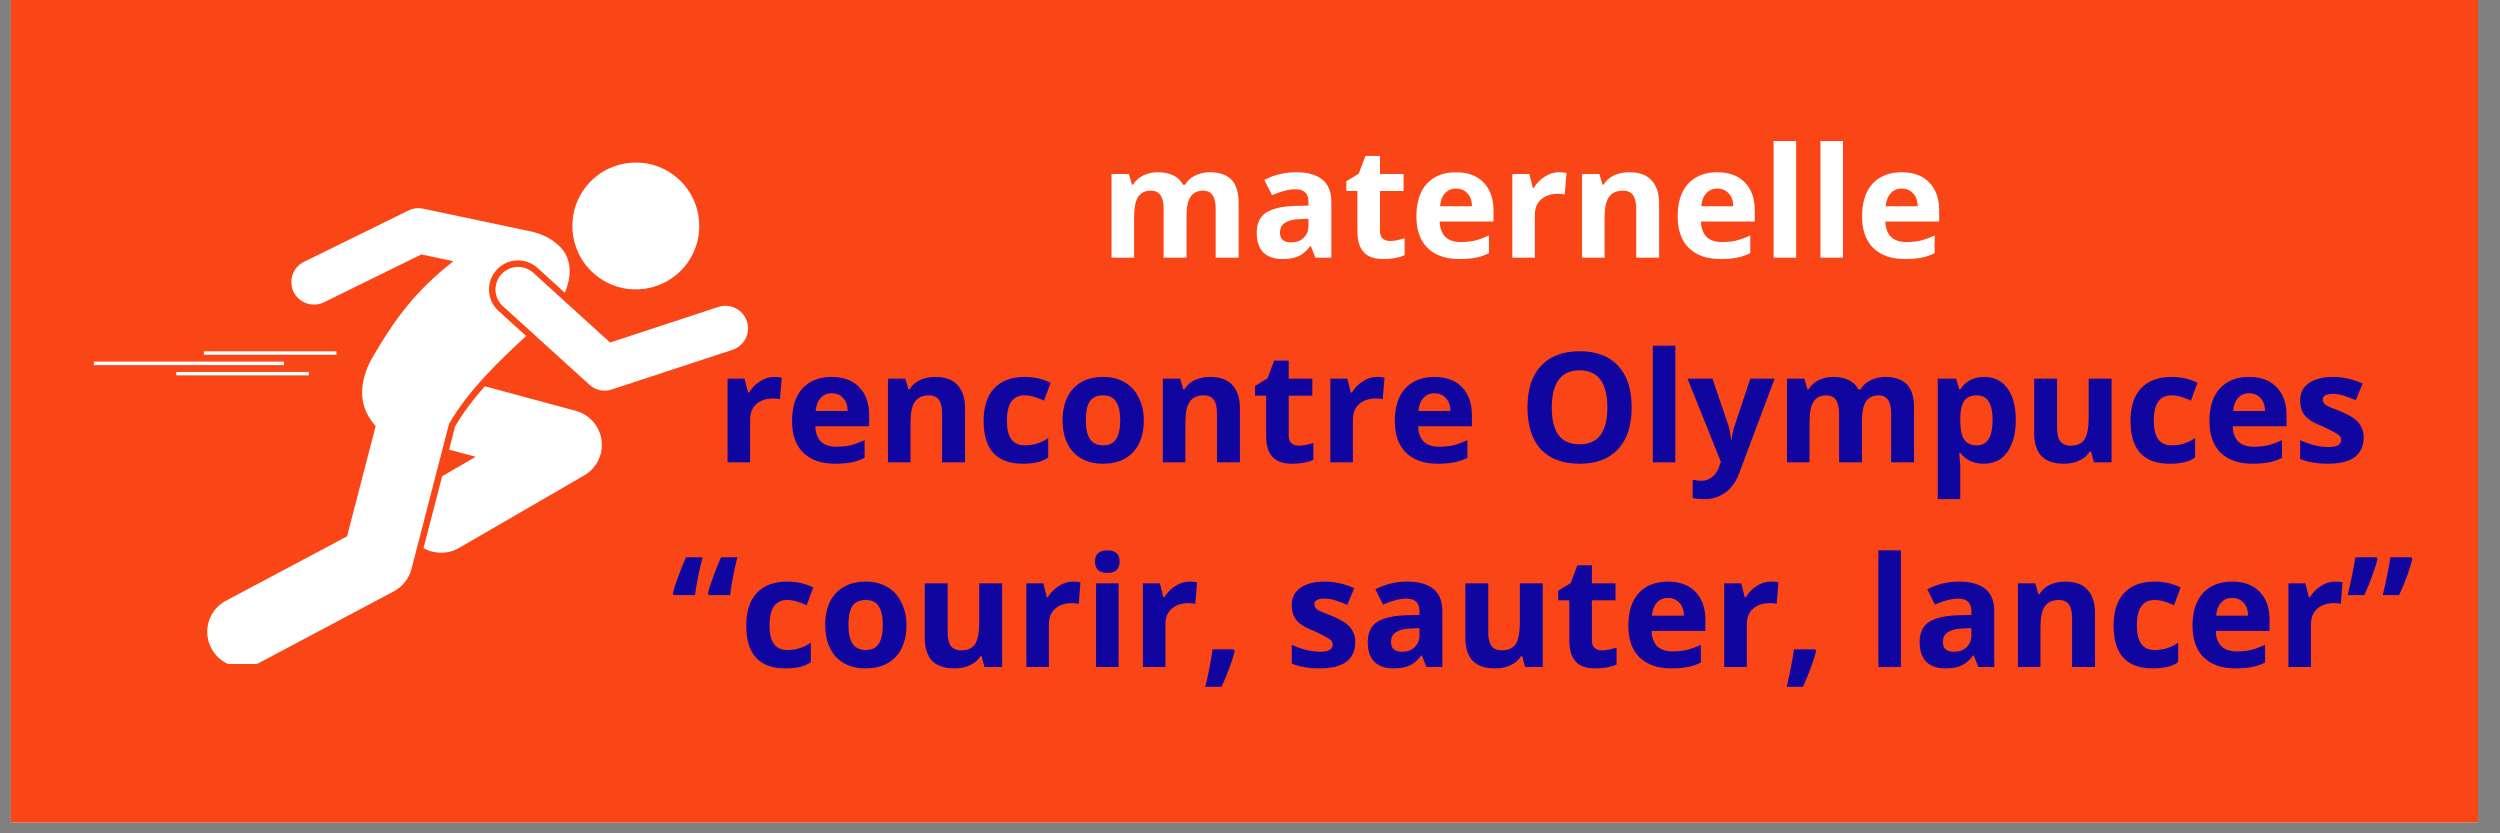 <?xml version="1.0" encoding="UTF-8"?>
<svg xmlns="http://www.w3.org/2000/svg" xmlns:xlink="http://www.w3.org/1999/xlink" width="150" zoomAndPan="magnify" viewBox="0 0 112.5 37.5" height="50" preserveAspectRatio="xMidYMid meet" version="1.0">
  <rect x="0" y="0" width="112.5" height="37.5" fill="#808080" stroke="none"/>
  <defs>
    <g></g>
    <clipPath id="5ac7ab73f8">
      <path d="M 0.492 0 L 111.512 0 L 111.512 37.008 L 0.492 37.008 Z M 0.492 0 " clip-rule="nonzero"></path>
    </clipPath>
    <clipPath id="8970a7d4d1">
      <path d="M 4.195 16 L 13 16 L 13 17 L 4.195 17 Z M 4.195 16 " clip-rule="nonzero"></path>
    </clipPath>
    <clipPath id="8bd8941665">
      <path d="M 9 9 L 26 9 L 26 29.879 L 9 29.879 Z M 9 9 " clip-rule="nonzero"></path>
    </clipPath>
    <clipPath id="39377c1a7f">
      <path d="M 22 12 L 33.801 12 L 33.801 18 L 22 18 Z M 22 12 " clip-rule="nonzero"></path>
    </clipPath>
  </defs>
  <g clip-path="url(#5ac7ab73f8)">
    <path fill="#ffffff" d="M 0.492 0 L 111.512 0 L 111.512 37.008 L 0.492 37.008 Z M 0.492 0 " fill-opacity="1" fill-rule="nonzero"></path>
    <path fill="#fa4616" d="M 0.492 0 L 111.512 0 L 111.512 37.008 L 0.492 37.008 Z M 0.492 0 " fill-opacity="1" fill-rule="nonzero"></path>
  </g>
  <path fill="#ffffff" d="M 20.211 20.234 L 21.406 20.555 L 19.898 21.43 L 19.059 24.664 C 19.301 24.805 19.574 24.875 19.852 24.875 C 20.121 24.875 20.395 24.809 20.645 24.664 L 26.293 21.391 C 26.848 21.07 27.152 20.449 27.07 19.812 C 26.984 19.176 26.527 18.656 25.91 18.488 L 21.816 17.383 C 21.312 17.953 20.848 18.555 20.48 19.188 Z M 20.211 20.234 " fill-opacity="1" fill-rule="nonzero"></path>
  <path fill="#ffffff" d="M 9.176 15.809 L 15.145 15.809 L 15.145 15.965 L 9.176 15.965 Z M 9.176 15.809 " fill-opacity="1" fill-rule="nonzero"></path>
  <path fill="#ffffff" d="M 7.934 16.738 L 13.898 16.738 L 13.898 16.891 L 7.934 16.891 Z M 7.934 16.738 " fill-opacity="1" fill-rule="nonzero"></path>
  <g clip-path="url(#8970a7d4d1)">
    <path fill="#ffffff" d="M 4.223 16.273 L 12.781 16.273 L 12.781 16.43 L 4.223 16.43 Z M 4.223 16.273 " fill-opacity="1" fill-rule="nonzero"></path>
  </g>
  <path fill="#ffffff" d="M 26.934 12.477 C 28.207 13.406 29.992 13.121 30.922 11.848 C 31.848 10.57 31.566 8.785 30.289 7.859 C 29.016 6.934 27.23 7.215 26.301 8.492 C 25.375 9.766 25.656 11.551 26.934 12.477 Z M 26.934 12.477 " fill-opacity="1" fill-rule="nonzero"></path>
  <g clip-path="url(#8bd8941665)">
    <path fill="#ffffff" d="M 22.344 12.148 C 22.566 11.902 22.867 11.754 23.195 11.723 C 23.559 11.691 23.922 11.812 24.191 12.059 L 25.414 13.172 C 25.719 12.48 25.73 11.73 25.301 11.215 C 25.012 10.871 24.578 10.594 24.055 10.457 C 24.02 10.445 23.98 10.434 23.941 10.426 L 19.039 9.391 C 18.816 9.34 18.586 9.371 18.379 9.473 L 13.68 11.781 C 13.176 12.027 12.969 12.637 13.215 13.141 C 13.406 13.527 13.809 13.738 14.215 13.703 C 14.336 13.695 14.457 13.66 14.574 13.605 L 18.961 11.449 L 20.402 11.754 C 18.797 13.02 17.809 14.227 16.633 16.316 C 16.012 17.645 16.332 18.531 16.906 19.172 L 15.617 24.137 L 10.168 27.031 C 9.395 27.441 9.098 28.402 9.512 29.176 C 9.82 29.758 10.438 30.066 11.051 30.012 C 11.258 29.992 11.461 29.934 11.656 29.832 L 17.723 26.609 C 18.113 26.398 18.402 26.035 18.516 25.605 L 20.207 19.074 C 21.07 17.57 22.484 16.215 23.676 15.121 L 22.434 13.992 C 21.898 13.508 21.859 12.68 22.344 12.148 Z M 22.344 12.148 " fill-opacity="1" fill-rule="nonzero"></path>
  </g>
  <g clip-path="url(#39377c1a7f)">
    <path fill="#ffffff" d="M 33.609 14.461 C 33.434 13.926 32.863 13.637 32.328 13.812 L 27.453 15.414 L 23.996 12.273 C 23.578 11.898 22.938 11.93 22.562 12.344 C 22.184 12.758 22.215 13.402 22.629 13.777 L 26.527 17.316 C 26.738 17.508 27.02 17.602 27.301 17.574 C 27.375 17.566 27.453 17.555 27.527 17.527 L 32.961 15.742 C 33.496 15.566 33.785 14.992 33.609 14.461 Z M 33.609 14.461 " fill-opacity="1" fill-rule="nonzero"></path>
  </g>
  <g fill="#ffffff" fill-opacity="1">
    <g transform="translate(49.472, 11.595)">
      <g>
        <path d="M 3.922 0 L 2.891 0 L 2.891 -2.203 C 2.891 -2.473 2.844 -2.676 2.75 -2.812 C 2.656 -2.945 2.508 -3.016 2.312 -3.016 C 2.051 -3.016 1.859 -2.914 1.734 -2.719 C 1.617 -2.531 1.562 -2.219 1.562 -1.781 L 1.562 0 L 0.547 0 L 0.547 -3.766 L 1.328 -3.766 L 1.469 -3.281 L 1.516 -3.281 C 1.617 -3.457 1.766 -3.594 1.953 -3.688 C 2.148 -3.789 2.367 -3.844 2.609 -3.844 C 3.18 -3.844 3.566 -3.656 3.766 -3.281 L 3.859 -3.281 C 3.953 -3.457 4.098 -3.594 4.297 -3.688 C 4.492 -3.789 4.719 -3.844 4.969 -3.844 C 5.395 -3.844 5.719 -3.734 5.938 -3.516 C 6.156 -3.297 6.266 -2.941 6.266 -2.453 L 6.266 0 L 5.234 0 L 5.234 -2.203 C 5.234 -2.473 5.188 -2.676 5.094 -2.812 C 5 -2.945 4.859 -3.016 4.672 -3.016 C 4.422 -3.016 4.234 -2.926 4.109 -2.75 C 3.984 -2.57 3.922 -2.285 3.922 -1.891 Z M 3.922 0 "></path>
      </g>
    </g>
    <g transform="translate(56.255, 11.595)">
      <g>
        <path d="M 2.938 0 L 2.734 -0.516 L 2.703 -0.516 C 2.535 -0.297 2.359 -0.145 2.172 -0.062 C 1.992 0.02 1.754 0.062 1.453 0.062 C 1.086 0.062 0.801 -0.035 0.594 -0.234 C 0.395 -0.441 0.297 -0.738 0.297 -1.125 C 0.297 -1.531 0.43 -1.828 0.703 -2.016 C 0.984 -2.203 1.406 -2.305 1.969 -2.328 L 2.625 -2.344 L 2.625 -2.516 C 2.625 -2.891 2.43 -3.078 2.047 -3.078 C 1.742 -3.078 1.391 -2.988 0.984 -2.812 L 0.641 -3.5 C 1.078 -3.727 1.555 -3.844 2.078 -3.844 C 2.586 -3.844 2.977 -3.734 3.25 -3.516 C 3.52 -3.297 3.656 -2.961 3.656 -2.516 L 3.656 0 Z M 2.625 -1.75 L 2.234 -1.734 C 1.93 -1.723 1.707 -1.664 1.562 -1.562 C 1.414 -1.469 1.344 -1.32 1.344 -1.125 C 1.344 -0.832 1.508 -0.688 1.844 -0.688 C 2.082 -0.688 2.27 -0.754 2.406 -0.891 C 2.551 -1.023 2.625 -1.207 2.625 -1.438 Z M 2.625 -1.75 "></path>
      </g>
    </g>
    <g transform="translate(60.427, 11.595)">
      <g>
        <path d="M 2.125 -0.75 C 2.301 -0.75 2.52 -0.789 2.781 -0.875 L 2.781 -0.109 C 2.52 0.004 2.203 0.062 1.828 0.062 C 1.422 0.062 1.125 -0.039 0.938 -0.25 C 0.75 -0.457 0.656 -0.77 0.656 -1.188 L 0.656 -3 L 0.156 -3 L 0.156 -3.438 L 0.719 -3.781 L 1.016 -4.578 L 1.672 -4.578 L 1.672 -3.766 L 2.734 -3.766 L 2.734 -3 L 1.672 -3 L 1.672 -1.188 C 1.672 -1.039 1.711 -0.93 1.797 -0.859 C 1.879 -0.785 1.988 -0.75 2.125 -0.75 Z M 2.125 -0.75 "></path>
      </g>
    </g>
    <g transform="translate(63.426, 11.595)">
      <g>
        <path d="M 2.094 -3.109 C 1.883 -3.109 1.719 -3.035 1.594 -2.891 C 1.469 -2.754 1.395 -2.562 1.375 -2.312 L 2.812 -2.312 C 2.812 -2.562 2.742 -2.754 2.609 -2.891 C 2.484 -3.035 2.312 -3.109 2.094 -3.109 Z M 2.25 0.062 C 1.633 0.062 1.156 -0.102 0.812 -0.438 C 0.477 -0.77 0.312 -1.242 0.312 -1.859 C 0.312 -2.492 0.469 -2.984 0.781 -3.328 C 1.102 -3.672 1.539 -3.844 2.094 -3.844 C 2.625 -3.844 3.035 -3.691 3.328 -3.391 C 3.629 -3.086 3.781 -2.664 3.781 -2.125 L 3.781 -1.625 L 1.359 -1.625 C 1.367 -1.332 1.453 -1.102 1.609 -0.938 C 1.773 -0.781 2.004 -0.703 2.297 -0.703 C 2.523 -0.703 2.738 -0.723 2.938 -0.766 C 3.133 -0.816 3.348 -0.895 3.578 -1 L 3.578 -0.203 C 3.391 -0.109 3.191 -0.039 2.984 0 C 2.785 0.039 2.539 0.062 2.25 0.062 Z M 2.25 0.062 "></path>
      </g>
    </g>
    <g transform="translate(67.507, 11.595)">
      <g>
        <path d="M 2.641 -3.844 C 2.785 -3.844 2.898 -3.832 2.984 -3.812 L 2.906 -2.844 C 2.82 -2.863 2.723 -2.875 2.609 -2.875 C 2.285 -2.875 2.031 -2.789 1.844 -2.625 C 1.656 -2.457 1.562 -2.223 1.562 -1.922 L 1.562 0 L 0.547 0 L 0.547 -3.766 L 1.312 -3.766 L 1.469 -3.141 L 1.516 -3.141 C 1.641 -3.348 1.801 -3.516 2 -3.641 C 2.195 -3.773 2.41 -3.844 2.641 -3.844 Z M 2.641 -3.844 "></path>
      </g>
    </g>
    <g transform="translate(70.644, 11.595)">
      <g>
        <path d="M 4.016 0 L 2.984 0 L 2.984 -2.203 C 2.984 -2.473 2.938 -2.676 2.844 -2.812 C 2.75 -2.945 2.598 -3.016 2.391 -3.016 C 2.098 -3.016 1.883 -2.914 1.75 -2.719 C 1.625 -2.531 1.562 -2.219 1.562 -1.781 L 1.562 0 L 0.547 0 L 0.547 -3.766 L 1.328 -3.766 L 1.469 -3.281 L 1.516 -3.281 C 1.629 -3.469 1.785 -3.609 1.984 -3.703 C 2.191 -3.797 2.426 -3.844 2.688 -3.844 C 3.125 -3.844 3.453 -3.723 3.672 -3.484 C 3.898 -3.242 4.016 -2.898 4.016 -2.453 Z M 4.016 0 "></path>
      </g>
    </g>
    <g transform="translate(75.184, 11.595)">
      <g>
        <path d="M 2.094 -3.109 C 1.883 -3.109 1.719 -3.035 1.594 -2.891 C 1.469 -2.754 1.395 -2.562 1.375 -2.312 L 2.812 -2.312 C 2.812 -2.562 2.742 -2.754 2.609 -2.891 C 2.484 -3.035 2.312 -3.109 2.094 -3.109 Z M 2.25 0.062 C 1.633 0.062 1.156 -0.102 0.812 -0.438 C 0.477 -0.77 0.312 -1.242 0.312 -1.859 C 0.312 -2.492 0.469 -2.984 0.781 -3.328 C 1.102 -3.672 1.539 -3.844 2.094 -3.844 C 2.625 -3.844 3.035 -3.691 3.328 -3.391 C 3.629 -3.086 3.781 -2.664 3.781 -2.125 L 3.781 -1.625 L 1.359 -1.625 C 1.367 -1.332 1.453 -1.102 1.609 -0.938 C 1.773 -0.781 2.004 -0.703 2.297 -0.703 C 2.523 -0.703 2.738 -0.723 2.938 -0.766 C 3.133 -0.816 3.348 -0.895 3.578 -1 L 3.578 -0.203 C 3.391 -0.109 3.191 -0.039 2.984 0 C 2.785 0.039 2.539 0.062 2.25 0.062 Z M 2.25 0.062 "></path>
      </g>
    </g>
    <g transform="translate(79.265, 11.595)">
      <g>
        <path d="M 1.562 0 L 0.547 0 L 0.547 -5.25 L 1.562 -5.25 Z M 1.562 0 "></path>
      </g>
    </g>
    <g transform="translate(81.373, 11.595)">
      <g>
        <path d="M 1.562 0 L 0.547 0 L 0.547 -5.25 L 1.562 -5.25 Z M 1.562 0 "></path>
      </g>
    </g>
    <g transform="translate(83.482, 11.595)">
      <g>
        <path d="M 2.094 -3.109 C 1.883 -3.109 1.719 -3.035 1.594 -2.891 C 1.469 -2.754 1.395 -2.562 1.375 -2.312 L 2.812 -2.312 C 2.812 -2.562 2.742 -2.754 2.609 -2.891 C 2.484 -3.035 2.312 -3.109 2.094 -3.109 Z M 2.25 0.062 C 1.633 0.062 1.156 -0.102 0.812 -0.438 C 0.477 -0.77 0.312 -1.242 0.312 -1.859 C 0.312 -2.492 0.469 -2.984 0.781 -3.328 C 1.102 -3.672 1.539 -3.844 2.094 -3.844 C 2.625 -3.844 3.035 -3.691 3.328 -3.391 C 3.629 -3.086 3.781 -2.664 3.781 -2.125 L 3.781 -1.625 L 1.359 -1.625 C 1.367 -1.332 1.453 -1.102 1.609 -0.938 C 1.773 -0.781 2.004 -0.703 2.297 -0.703 C 2.523 -0.703 2.738 -0.723 2.938 -0.766 C 3.133 -0.816 3.348 -0.895 3.578 -1 L 3.578 -0.203 C 3.391 -0.109 3.191 -0.039 2.984 0 C 2.785 0.039 2.539 0.062 2.25 0.062 Z M 2.25 0.062 "></path>
      </g>
    </g>
  </g>
  <g fill="#10069f" fill-opacity="1">
    <g transform="translate(87.564, 11.595)">
      <g></g>
    </g>
  </g>
  <g fill="#10069f" fill-opacity="1">
    <g transform="translate(32.193, 20.806)">
      <g>
        <path d="M 2.641 -3.844 C 2.785 -3.844 2.898 -3.832 2.984 -3.812 L 2.906 -2.844 C 2.82 -2.863 2.723 -2.875 2.609 -2.875 C 2.285 -2.875 2.031 -2.789 1.844 -2.625 C 1.656 -2.457 1.562 -2.223 1.562 -1.922 L 1.562 0 L 0.547 0 L 0.547 -3.766 L 1.312 -3.766 L 1.469 -3.141 L 1.516 -3.141 C 1.641 -3.348 1.801 -3.516 2 -3.641 C 2.195 -3.773 2.41 -3.844 2.641 -3.844 Z M 2.641 -3.844 "></path>
      </g>
    </g>
    <g transform="translate(35.33, 20.806)">
      <g>
        <path d="M 2.094 -3.109 C 1.883 -3.109 1.719 -3.035 1.594 -2.891 C 1.469 -2.754 1.395 -2.562 1.375 -2.312 L 2.812 -2.312 C 2.812 -2.562 2.742 -2.754 2.609 -2.891 C 2.484 -3.035 2.312 -3.109 2.094 -3.109 Z M 2.25 0.062 C 1.633 0.062 1.156 -0.102 0.812 -0.438 C 0.477 -0.77 0.312 -1.242 0.312 -1.859 C 0.312 -2.492 0.469 -2.984 0.781 -3.328 C 1.102 -3.672 1.539 -3.844 2.094 -3.844 C 2.625 -3.844 3.035 -3.691 3.328 -3.391 C 3.629 -3.086 3.781 -2.664 3.781 -2.125 L 3.781 -1.625 L 1.359 -1.625 C 1.367 -1.332 1.453 -1.102 1.609 -0.938 C 1.773 -0.781 2.004 -0.703 2.297 -0.703 C 2.523 -0.703 2.738 -0.723 2.938 -0.766 C 3.133 -0.816 3.348 -0.895 3.578 -1 L 3.578 -0.203 C 3.391 -0.109 3.191 -0.039 2.984 0 C 2.785 0.039 2.539 0.062 2.25 0.062 Z M 2.25 0.062 "></path>
      </g>
    </g>
    <g transform="translate(39.411, 20.806)">
      <g>
        <path d="M 4.016 0 L 2.984 0 L 2.984 -2.203 C 2.984 -2.473 2.938 -2.676 2.844 -2.812 C 2.75 -2.945 2.598 -3.016 2.391 -3.016 C 2.098 -3.016 1.883 -2.914 1.75 -2.719 C 1.625 -2.531 1.562 -2.219 1.562 -1.781 L 1.562 0 L 0.547 0 L 0.547 -3.766 L 1.328 -3.766 L 1.469 -3.281 L 1.516 -3.281 C 1.629 -3.469 1.785 -3.609 1.984 -3.703 C 2.191 -3.797 2.426 -3.844 2.688 -3.844 C 3.125 -3.844 3.453 -3.723 3.672 -3.484 C 3.898 -3.242 4.016 -2.898 4.016 -2.453 Z M 4.016 0 "></path>
      </g>
    </g>
    <g transform="translate(43.951, 20.806)">
      <g>
        <path d="M 2.078 0.062 C 0.898 0.062 0.312 -0.578 0.312 -1.859 C 0.312 -2.504 0.469 -2.992 0.781 -3.328 C 1.102 -3.672 1.562 -3.844 2.156 -3.844 C 2.594 -3.844 2.984 -3.754 3.328 -3.578 L 3.031 -2.781 C 2.863 -2.852 2.711 -2.91 2.578 -2.953 C 2.441 -2.992 2.301 -3.016 2.156 -3.016 C 1.625 -3.016 1.359 -2.633 1.359 -1.875 C 1.359 -1.133 1.625 -0.766 2.156 -0.766 C 2.352 -0.766 2.535 -0.789 2.703 -0.844 C 2.879 -0.895 3.051 -0.977 3.219 -1.094 L 3.219 -0.219 C 3.051 -0.102 2.879 -0.031 2.703 0 C 2.535 0.039 2.328 0.062 2.078 0.062 Z M 2.078 0.062 "></path>
      </g>
    </g>
    <g transform="translate(47.503, 20.806)">
      <g>
        <path d="M 1.359 -1.891 C 1.359 -1.516 1.422 -1.234 1.547 -1.047 C 1.672 -0.859 1.867 -0.766 2.141 -0.766 C 2.41 -0.766 2.602 -0.859 2.719 -1.047 C 2.844 -1.234 2.906 -1.516 2.906 -1.891 C 2.906 -2.266 2.844 -2.547 2.719 -2.734 C 2.602 -2.922 2.41 -3.016 2.141 -3.016 C 1.859 -3.016 1.656 -2.922 1.531 -2.734 C 1.414 -2.547 1.359 -2.266 1.359 -1.891 Z M 3.969 -1.891 C 3.969 -1.273 3.805 -0.797 3.484 -0.453 C 3.16 -0.109 2.707 0.062 2.125 0.062 C 1.758 0.062 1.438 -0.016 1.156 -0.172 C 0.883 -0.328 0.676 -0.551 0.531 -0.844 C 0.383 -1.145 0.312 -1.492 0.312 -1.891 C 0.312 -2.504 0.473 -2.984 0.797 -3.328 C 1.117 -3.672 1.566 -3.844 2.141 -3.844 C 2.504 -3.844 2.82 -3.766 3.094 -3.609 C 3.375 -3.453 3.586 -3.223 3.734 -2.922 C 3.891 -2.629 3.969 -2.285 3.969 -1.891 Z M 3.969 -1.891 "></path>
      </g>
    </g>
    <g transform="translate(51.78, 20.806)">
      <g>
        <path d="M 4.016 0 L 2.984 0 L 2.984 -2.203 C 2.984 -2.473 2.938 -2.676 2.844 -2.812 C 2.75 -2.945 2.598 -3.016 2.391 -3.016 C 2.098 -3.016 1.883 -2.914 1.75 -2.719 C 1.625 -2.531 1.562 -2.219 1.562 -1.781 L 1.562 0 L 0.547 0 L 0.547 -3.766 L 1.328 -3.766 L 1.469 -3.281 L 1.516 -3.281 C 1.629 -3.469 1.785 -3.609 1.984 -3.703 C 2.191 -3.797 2.426 -3.844 2.688 -3.844 C 3.125 -3.844 3.453 -3.723 3.672 -3.484 C 3.898 -3.242 4.016 -2.898 4.016 -2.453 Z M 4.016 0 "></path>
      </g>
    </g>
    <g transform="translate(56.32, 20.806)">
      <g>
        <path d="M 2.125 -0.75 C 2.301 -0.75 2.52 -0.789 2.781 -0.875 L 2.781 -0.109 C 2.52 0.004 2.203 0.062 1.828 0.062 C 1.422 0.062 1.125 -0.039 0.938 -0.25 C 0.75 -0.457 0.656 -0.77 0.656 -1.188 L 0.656 -3 L 0.156 -3 L 0.156 -3.438 L 0.719 -3.781 L 1.016 -4.578 L 1.672 -4.578 L 1.672 -3.766 L 2.734 -3.766 L 2.734 -3 L 1.672 -3 L 1.672 -1.188 C 1.672 -1.039 1.711 -0.93 1.797 -0.859 C 1.879 -0.785 1.988 -0.75 2.125 -0.75 Z M 2.125 -0.75 "></path>
      </g>
    </g>
    <g transform="translate(59.318, 20.806)">
      <g>
        <path d="M 2.641 -3.844 C 2.785 -3.844 2.898 -3.832 2.984 -3.812 L 2.906 -2.844 C 2.82 -2.863 2.723 -2.875 2.609 -2.875 C 2.285 -2.875 2.031 -2.789 1.844 -2.625 C 1.656 -2.457 1.562 -2.223 1.562 -1.922 L 1.562 0 L 0.547 0 L 0.547 -3.766 L 1.312 -3.766 L 1.469 -3.141 L 1.516 -3.141 C 1.641 -3.348 1.801 -3.516 2 -3.641 C 2.195 -3.773 2.41 -3.844 2.641 -3.844 Z M 2.641 -3.844 "></path>
      </g>
    </g>
    <g transform="translate(62.455, 20.806)">
      <g>
        <path d="M 2.094 -3.109 C 1.883 -3.109 1.719 -3.035 1.594 -2.891 C 1.469 -2.754 1.395 -2.562 1.375 -2.312 L 2.812 -2.312 C 2.812 -2.562 2.742 -2.754 2.609 -2.891 C 2.484 -3.035 2.312 -3.109 2.094 -3.109 Z M 2.25 0.062 C 1.633 0.062 1.156 -0.102 0.812 -0.438 C 0.477 -0.77 0.312 -1.242 0.312 -1.859 C 0.312 -2.492 0.469 -2.984 0.781 -3.328 C 1.102 -3.672 1.539 -3.844 2.094 -3.844 C 2.625 -3.844 3.035 -3.691 3.328 -3.391 C 3.629 -3.086 3.781 -2.664 3.781 -2.125 L 3.781 -1.625 L 1.359 -1.625 C 1.367 -1.332 1.453 -1.102 1.609 -0.938 C 1.773 -0.781 2.004 -0.703 2.297 -0.703 C 2.523 -0.703 2.738 -0.723 2.938 -0.766 C 3.133 -0.816 3.348 -0.895 3.578 -1 L 3.578 -0.203 C 3.391 -0.109 3.191 -0.039 2.984 0 C 2.785 0.039 2.539 0.062 2.25 0.062 Z M 2.25 0.062 "></path>
      </g>
    </g>
    <g transform="translate(66.537, 20.806)">
      <g></g>
    </g>
    <g transform="translate(68.331, 20.806)">
      <g>
        <path d="M 5.094 -2.469 C 5.094 -1.656 4.891 -1.031 4.484 -0.594 C 4.078 -0.156 3.5 0.062 2.75 0.062 C 1.988 0.062 1.406 -0.156 1 -0.594 C 0.602 -1.031 0.406 -1.66 0.406 -2.484 C 0.406 -3.297 0.609 -3.914 1.016 -4.344 C 1.422 -4.781 2 -5 2.75 -5 C 3.508 -5 4.086 -4.781 4.484 -4.344 C 4.891 -3.914 5.094 -3.289 5.094 -2.469 Z M 1.5 -2.469 C 1.5 -1.914 1.602 -1.5 1.812 -1.219 C 2.02 -0.945 2.332 -0.812 2.75 -0.812 C 3.582 -0.812 4 -1.363 4 -2.469 C 4 -3.582 3.582 -4.141 2.75 -4.141 C 2.332 -4.141 2.02 -4 1.812 -3.719 C 1.602 -3.438 1.5 -3.02 1.5 -2.469 Z M 1.5 -2.469 "></path>
      </g>
    </g>
    <g transform="translate(73.829, 20.806)">
      <g>
        <path d="M 1.562 0 L 0.547 0 L 0.547 -5.25 L 1.562 -5.25 Z M 1.562 0 "></path>
      </g>
    </g>
    <g transform="translate(75.937, 20.806)">
      <g>
        <path d="M 0 -3.766 L 1.125 -3.766 L 1.844 -1.656 C 1.895 -1.469 1.938 -1.25 1.969 -1 L 1.984 -1 C 2.004 -1.227 2.051 -1.445 2.125 -1.656 L 2.828 -3.766 L 3.922 -3.766 L 2.328 0.484 C 2.18 0.879 1.973 1.172 1.703 1.359 C 1.43 1.555 1.117 1.656 0.766 1.656 C 0.586 1.656 0.41 1.641 0.234 1.609 L 0.234 0.781 C 0.359 0.812 0.492 0.828 0.641 0.828 C 0.816 0.828 0.973 0.77 1.109 0.656 C 1.254 0.551 1.363 0.383 1.438 0.156 L 1.5 -0.031 Z M 0 -3.766 "></path>
      </g>
    </g>
    <g transform="translate(79.867, 20.806)">
      <g>
        <path d="M 3.922 0 L 2.891 0 L 2.891 -2.203 C 2.891 -2.473 2.844 -2.676 2.75 -2.812 C 2.656 -2.945 2.508 -3.016 2.312 -3.016 C 2.051 -3.016 1.859 -2.914 1.734 -2.719 C 1.617 -2.531 1.562 -2.219 1.562 -1.781 L 1.562 0 L 0.547 0 L 0.547 -3.766 L 1.328 -3.766 L 1.469 -3.281 L 1.516 -3.281 C 1.617 -3.457 1.766 -3.594 1.953 -3.688 C 2.148 -3.789 2.367 -3.844 2.609 -3.844 C 3.18 -3.844 3.566 -3.656 3.766 -3.281 L 3.859 -3.281 C 3.953 -3.457 4.098 -3.594 4.297 -3.688 C 4.492 -3.789 4.719 -3.844 4.969 -3.844 C 5.395 -3.844 5.719 -3.734 5.938 -3.516 C 6.156 -3.297 6.266 -2.941 6.266 -2.453 L 6.266 0 L 5.234 0 L 5.234 -2.203 C 5.234 -2.473 5.188 -2.676 5.094 -2.812 C 5 -2.945 4.859 -3.016 4.672 -3.016 C 4.422 -3.016 4.234 -2.926 4.109 -2.75 C 3.984 -2.57 3.922 -2.285 3.922 -1.891 Z M 3.922 0 "></path>
      </g>
    </g>
    <g transform="translate(86.65, 20.806)">
      <g>
        <path d="M 2.609 0.062 C 2.172 0.062 1.82 -0.098 1.562 -0.422 L 1.516 -0.422 C 1.547 -0.098 1.562 0.082 1.562 0.125 L 1.562 1.656 L 0.547 1.656 L 0.547 -3.766 L 1.375 -3.766 L 1.516 -3.281 L 1.562 -3.281 C 1.801 -3.656 2.16 -3.844 2.641 -3.844 C 3.086 -3.844 3.438 -3.672 3.688 -3.328 C 3.938 -2.984 4.062 -2.504 4.062 -1.891 C 4.062 -1.484 4 -1.129 3.875 -0.828 C 3.758 -0.535 3.594 -0.312 3.375 -0.156 C 3.156 -0.008 2.898 0.062 2.609 0.062 Z M 2.312 -3.016 C 2.051 -3.016 1.863 -2.938 1.75 -2.781 C 1.633 -2.625 1.57 -2.367 1.562 -2.016 L 1.562 -1.906 C 1.562 -1.5 1.617 -1.207 1.734 -1.031 C 1.859 -0.852 2.051 -0.766 2.312 -0.766 C 2.781 -0.766 3.016 -1.145 3.016 -1.906 C 3.016 -2.281 2.957 -2.555 2.844 -2.734 C 2.727 -2.922 2.551 -3.016 2.312 -3.016 Z M 2.312 -3.016 "></path>
      </g>
    </g>
    <g transform="translate(91.021, 20.806)">
      <g>
        <path d="M 3.203 0 L 3.078 -0.484 L 3.016 -0.484 C 2.91 -0.305 2.754 -0.172 2.547 -0.078 C 2.348 0.016 2.117 0.062 1.859 0.062 C 1.41 0.062 1.07 -0.051 0.844 -0.281 C 0.625 -0.52 0.516 -0.863 0.516 -1.312 L 0.516 -3.766 L 1.547 -3.766 L 1.547 -1.562 C 1.547 -1.289 1.594 -1.086 1.688 -0.953 C 1.789 -0.816 1.945 -0.75 2.156 -0.75 C 2.445 -0.75 2.656 -0.844 2.781 -1.031 C 2.906 -1.227 2.969 -1.551 2.969 -2 L 2.969 -3.766 L 4 -3.766 L 4 0 Z M 3.203 0 "></path>
      </g>
    </g>
    <g transform="translate(95.561, 20.806)">
      <g>
        <path d="M 2.078 0.062 C 0.898 0.062 0.312 -0.578 0.312 -1.859 C 0.312 -2.504 0.469 -2.992 0.781 -3.328 C 1.102 -3.672 1.562 -3.844 2.156 -3.844 C 2.594 -3.844 2.984 -3.754 3.328 -3.578 L 3.031 -2.781 C 2.863 -2.852 2.711 -2.91 2.578 -2.953 C 2.441 -2.992 2.301 -3.016 2.156 -3.016 C 1.625 -3.016 1.359 -2.633 1.359 -1.875 C 1.359 -1.133 1.625 -0.766 2.156 -0.766 C 2.352 -0.766 2.535 -0.789 2.703 -0.844 C 2.879 -0.895 3.051 -0.977 3.219 -1.094 L 3.219 -0.219 C 3.051 -0.102 2.879 -0.031 2.703 0 C 2.535 0.039 2.328 0.062 2.078 0.062 Z M 2.078 0.062 "></path>
      </g>
    </g>
    <g transform="translate(99.113, 20.806)">
      <g>
        <path d="M 2.094 -3.109 C 1.883 -3.109 1.719 -3.035 1.594 -2.891 C 1.469 -2.754 1.395 -2.562 1.375 -2.312 L 2.812 -2.312 C 2.812 -2.562 2.742 -2.754 2.609 -2.891 C 2.484 -3.035 2.312 -3.109 2.094 -3.109 Z M 2.25 0.062 C 1.633 0.062 1.156 -0.102 0.812 -0.438 C 0.477 -0.77 0.312 -1.242 0.312 -1.859 C 0.312 -2.492 0.469 -2.984 0.781 -3.328 C 1.102 -3.672 1.539 -3.844 2.094 -3.844 C 2.625 -3.844 3.035 -3.691 3.328 -3.391 C 3.629 -3.086 3.781 -2.664 3.781 -2.125 L 3.781 -1.625 L 1.359 -1.625 C 1.367 -1.332 1.453 -1.102 1.609 -0.938 C 1.773 -0.781 2.004 -0.703 2.297 -0.703 C 2.523 -0.703 2.738 -0.723 2.938 -0.766 C 3.133 -0.816 3.348 -0.895 3.578 -1 L 3.578 -0.203 C 3.391 -0.109 3.191 -0.039 2.984 0 C 2.785 0.039 2.539 0.062 2.25 0.062 Z M 2.25 0.062 "></path>
      </g>
    </g>
    <g transform="translate(103.195, 20.806)">
      <g>
        <path d="M 3.172 -1.125 C 3.172 -0.738 3.035 -0.441 2.766 -0.234 C 2.492 -0.035 2.094 0.062 1.562 0.062 C 1.289 0.062 1.055 0.039 0.859 0 C 0.66 -0.031 0.477 -0.082 0.312 -0.156 L 0.312 -1 C 0.508 -0.906 0.727 -0.828 0.969 -0.766 C 1.207 -0.711 1.414 -0.688 1.594 -0.688 C 1.969 -0.688 2.156 -0.797 2.156 -1.016 C 2.156 -1.086 2.129 -1.148 2.078 -1.203 C 2.023 -1.254 1.938 -1.312 1.812 -1.375 C 1.695 -1.438 1.539 -1.516 1.344 -1.609 C 1.051 -1.723 0.836 -1.832 0.703 -1.938 C 0.566 -2.039 0.469 -2.16 0.406 -2.297 C 0.344 -2.43 0.312 -2.594 0.312 -2.781 C 0.312 -3.125 0.441 -3.383 0.703 -3.562 C 0.961 -3.75 1.328 -3.844 1.797 -3.844 C 2.254 -3.844 2.695 -3.742 3.125 -3.547 L 2.812 -2.797 C 2.625 -2.879 2.445 -2.945 2.281 -3 C 2.125 -3.051 1.957 -3.078 1.781 -3.078 C 1.477 -3.078 1.328 -2.992 1.328 -2.828 C 1.328 -2.734 1.375 -2.648 1.469 -2.578 C 1.57 -2.516 1.789 -2.422 2.125 -2.297 C 2.414 -2.172 2.629 -2.055 2.766 -1.953 C 2.898 -1.848 3 -1.727 3.062 -1.594 C 3.133 -1.469 3.172 -1.312 3.172 -1.125 Z M 3.172 -1.125 "></path>
      </g>
    </g>
  </g>
  <g fill="#10069f" fill-opacity="1">
    <g transform="translate(30.196, 30.016)">
      <g>
        <path d="M 1.656 -3.312 C 1.707 -3.52 1.789 -3.773 1.906 -4.078 C 2.02 -4.391 2.133 -4.676 2.25 -4.938 L 2.984 -4.938 C 2.836 -4.332 2.727 -3.766 2.656 -3.234 L 1.703 -3.234 Z M 0.078 -3.312 C 0.129 -3.52 0.211 -3.773 0.328 -4.078 C 0.441 -4.391 0.555 -4.676 0.672 -4.938 L 1.422 -4.938 C 1.266 -4.332 1.148 -3.766 1.078 -3.234 L 0.125 -3.234 Z M 0.078 -3.312 "></path>
      </g>
    </g>
    <g transform="translate(33.269, 30.016)">
      <g>
        <path d="M 2.078 0.062 C 0.898 0.062 0.312 -0.578 0.312 -1.859 C 0.312 -2.504 0.469 -2.992 0.781 -3.328 C 1.102 -3.672 1.562 -3.844 2.156 -3.844 C 2.594 -3.844 2.984 -3.754 3.328 -3.578 L 3.031 -2.781 C 2.863 -2.852 2.711 -2.91 2.578 -2.953 C 2.441 -2.992 2.301 -3.016 2.156 -3.016 C 1.625 -3.016 1.359 -2.633 1.359 -1.875 C 1.359 -1.133 1.625 -0.766 2.156 -0.766 C 2.352 -0.766 2.535 -0.789 2.703 -0.844 C 2.879 -0.895 3.051 -0.977 3.219 -1.094 L 3.219 -0.219 C 3.051 -0.102 2.879 -0.031 2.703 0 C 2.535 0.039 2.328 0.062 2.078 0.062 Z M 2.078 0.062 "></path>
      </g>
    </g>
    <g transform="translate(36.821, 30.016)">
      <g>
        <path d="M 1.359 -1.891 C 1.359 -1.516 1.422 -1.234 1.547 -1.047 C 1.672 -0.859 1.867 -0.766 2.141 -0.766 C 2.41 -0.766 2.602 -0.859 2.719 -1.047 C 2.844 -1.234 2.906 -1.516 2.906 -1.891 C 2.906 -2.266 2.844 -2.547 2.719 -2.734 C 2.602 -2.922 2.41 -3.016 2.141 -3.016 C 1.859 -3.016 1.656 -2.922 1.531 -2.734 C 1.414 -2.547 1.359 -2.266 1.359 -1.891 Z M 3.969 -1.891 C 3.969 -1.273 3.805 -0.797 3.484 -0.453 C 3.16 -0.109 2.707 0.062 2.125 0.062 C 1.758 0.062 1.438 -0.016 1.156 -0.172 C 0.883 -0.328 0.676 -0.551 0.531 -0.844 C 0.383 -1.145 0.312 -1.492 0.312 -1.891 C 0.312 -2.504 0.473 -2.984 0.797 -3.328 C 1.117 -3.672 1.566 -3.844 2.141 -3.844 C 2.504 -3.844 2.82 -3.766 3.094 -3.609 C 3.375 -3.453 3.586 -3.223 3.734 -2.922 C 3.891 -2.629 3.969 -2.285 3.969 -1.891 Z M 3.969 -1.891 "></path>
      </g>
    </g>
    <g transform="translate(41.097, 30.016)">
      <g>
        <path d="M 3.203 0 L 3.078 -0.484 L 3.016 -0.484 C 2.91 -0.305 2.754 -0.172 2.547 -0.078 C 2.348 0.016 2.117 0.062 1.859 0.062 C 1.41 0.062 1.07 -0.051 0.844 -0.281 C 0.625 -0.52 0.516 -0.863 0.516 -1.312 L 0.516 -3.766 L 1.547 -3.766 L 1.547 -1.562 C 1.547 -1.289 1.594 -1.086 1.688 -0.953 C 1.789 -0.816 1.945 -0.75 2.156 -0.75 C 2.445 -0.75 2.656 -0.844 2.781 -1.031 C 2.906 -1.227 2.969 -1.551 2.969 -2 L 2.969 -3.766 L 4 -3.766 L 4 0 Z M 3.203 0 "></path>
      </g>
    </g>
    <g transform="translate(45.638, 30.016)">
      <g>
        <path d="M 2.641 -3.844 C 2.785 -3.844 2.898 -3.832 2.984 -3.812 L 2.906 -2.844 C 2.82 -2.863 2.723 -2.875 2.609 -2.875 C 2.285 -2.875 2.031 -2.789 1.844 -2.625 C 1.656 -2.457 1.562 -2.223 1.562 -1.922 L 1.562 0 L 0.547 0 L 0.547 -3.766 L 1.312 -3.766 L 1.469 -3.141 L 1.516 -3.141 C 1.641 -3.348 1.801 -3.516 2 -3.641 C 2.195 -3.773 2.41 -3.844 2.641 -3.844 Z M 2.641 -3.844 "></path>
      </g>
    </g>
    <g transform="translate(48.774, 30.016)">
      <g>
        <path d="M 0.5 -4.75 C 0.5 -5.082 0.688 -5.25 1.062 -5.25 C 1.426 -5.25 1.609 -5.082 1.609 -4.75 C 1.609 -4.582 1.562 -4.453 1.469 -4.359 C 1.375 -4.273 1.238 -4.234 1.062 -4.234 C 0.688 -4.234 0.5 -4.406 0.5 -4.75 Z M 1.562 0 L 0.547 0 L 0.547 -3.766 L 1.562 -3.766 Z M 1.562 0 "></path>
      </g>
    </g>
    <g transform="translate(50.883, 30.016)">
      <g>
        <path d="M 2.641 -3.844 C 2.785 -3.844 2.898 -3.832 2.984 -3.812 L 2.906 -2.844 C 2.82 -2.863 2.723 -2.875 2.609 -2.875 C 2.285 -2.875 2.031 -2.789 1.844 -2.625 C 1.656 -2.457 1.562 -2.223 1.562 -1.922 L 1.562 0 L 0.547 0 L 0.547 -3.766 L 1.312 -3.766 L 1.469 -3.141 L 1.516 -3.141 C 1.641 -3.348 1.801 -3.516 2 -3.641 C 2.195 -3.773 2.41 -3.844 2.641 -3.844 Z M 2.641 -3.844 "></path>
      </g>
    </g>
    <g transform="translate(54.019, 30.016)">
      <g>
        <path d="M 1.547 -0.719 C 1.43 -0.27 1.234 0.266 0.953 0.891 L 0.219 0.891 C 0.363 0.297 0.473 -0.266 0.547 -0.797 L 1.5 -0.797 Z M 1.547 -0.719 "></path>
      </g>
    </g>
    <g transform="translate(56.023, 30.016)">
      <g></g>
    </g>
    <g transform="translate(57.817, 30.016)">
      <g>
        <path d="M 3.172 -1.125 C 3.172 -0.738 3.035 -0.441 2.766 -0.234 C 2.492 -0.035 2.094 0.062 1.562 0.062 C 1.289 0.062 1.055 0.039 0.859 0 C 0.66 -0.031 0.477 -0.082 0.312 -0.156 L 0.312 -1 C 0.508 -0.906 0.727 -0.828 0.969 -0.766 C 1.207 -0.711 1.414 -0.688 1.594 -0.688 C 1.969 -0.688 2.156 -0.797 2.156 -1.016 C 2.156 -1.086 2.129 -1.148 2.078 -1.203 C 2.023 -1.254 1.938 -1.312 1.812 -1.375 C 1.695 -1.438 1.539 -1.516 1.344 -1.609 C 1.051 -1.723 0.836 -1.832 0.703 -1.938 C 0.566 -2.039 0.469 -2.16 0.406 -2.297 C 0.344 -2.43 0.312 -2.594 0.312 -2.781 C 0.312 -3.125 0.441 -3.383 0.703 -3.562 C 0.961 -3.75 1.328 -3.844 1.797 -3.844 C 2.254 -3.844 2.695 -3.742 3.125 -3.547 L 2.812 -2.797 C 2.625 -2.879 2.445 -2.945 2.281 -3 C 2.125 -3.051 1.957 -3.078 1.781 -3.078 C 1.477 -3.078 1.328 -2.992 1.328 -2.828 C 1.328 -2.734 1.375 -2.648 1.469 -2.578 C 1.57 -2.516 1.789 -2.422 2.125 -2.297 C 2.414 -2.172 2.629 -2.055 2.766 -1.953 C 2.898 -1.848 3 -1.727 3.062 -1.594 C 3.133 -1.469 3.172 -1.312 3.172 -1.125 Z M 3.172 -1.125 "></path>
      </g>
    </g>
    <g transform="translate(61.251, 30.016)">
      <g>
        <path d="M 2.938 0 L 2.734 -0.516 L 2.703 -0.516 C 2.535 -0.297 2.359 -0.145 2.172 -0.062 C 1.992 0.02 1.754 0.062 1.453 0.062 C 1.086 0.062 0.801 -0.035 0.594 -0.234 C 0.395 -0.441 0.297 -0.738 0.297 -1.125 C 0.297 -1.531 0.43 -1.828 0.703 -2.016 C 0.984 -2.203 1.406 -2.305 1.969 -2.328 L 2.625 -2.344 L 2.625 -2.516 C 2.625 -2.891 2.43 -3.078 2.047 -3.078 C 1.742 -3.078 1.391 -2.988 0.984 -2.812 L 0.641 -3.5 C 1.078 -3.727 1.555 -3.844 2.078 -3.844 C 2.586 -3.844 2.977 -3.734 3.25 -3.516 C 3.52 -3.297 3.656 -2.961 3.656 -2.516 L 3.656 0 Z M 2.625 -1.75 L 2.234 -1.734 C 1.93 -1.723 1.707 -1.664 1.562 -1.562 C 1.414 -1.469 1.344 -1.32 1.344 -1.125 C 1.344 -0.832 1.508 -0.688 1.844 -0.688 C 2.082 -0.688 2.27 -0.754 2.406 -0.891 C 2.551 -1.023 2.625 -1.207 2.625 -1.438 Z M 2.625 -1.75 "></path>
      </g>
    </g>
    <g transform="translate(65.424, 30.016)">
      <g>
        <path d="M 3.203 0 L 3.078 -0.484 L 3.016 -0.484 C 2.91 -0.305 2.754 -0.172 2.547 -0.078 C 2.348 0.016 2.117 0.062 1.859 0.062 C 1.41 0.062 1.07 -0.051 0.844 -0.281 C 0.625 -0.52 0.516 -0.863 0.516 -1.312 L 0.516 -3.766 L 1.547 -3.766 L 1.547 -1.562 C 1.547 -1.289 1.594 -1.086 1.688 -0.953 C 1.789 -0.816 1.945 -0.75 2.156 -0.75 C 2.445 -0.75 2.656 -0.844 2.781 -1.031 C 2.906 -1.227 2.969 -1.551 2.969 -2 L 2.969 -3.766 L 4 -3.766 L 4 0 Z M 3.203 0 "></path>
      </g>
    </g>
    <g transform="translate(69.964, 30.016)">
      <g>
        <path d="M 2.125 -0.75 C 2.301 -0.75 2.52 -0.789 2.781 -0.875 L 2.781 -0.109 C 2.52 0.004 2.203 0.062 1.828 0.062 C 1.422 0.062 1.125 -0.039 0.938 -0.25 C 0.75 -0.457 0.656 -0.77 0.656 -1.188 L 0.656 -3 L 0.156 -3 L 0.156 -3.438 L 0.719 -3.781 L 1.016 -4.578 L 1.672 -4.578 L 1.672 -3.766 L 2.734 -3.766 L 2.734 -3 L 1.672 -3 L 1.672 -1.188 C 1.672 -1.039 1.711 -0.93 1.797 -0.859 C 1.879 -0.785 1.988 -0.75 2.125 -0.75 Z M 2.125 -0.75 "></path>
      </g>
    </g>
    <g transform="translate(72.962, 30.016)">
      <g>
        <path d="M 2.094 -3.109 C 1.883 -3.109 1.719 -3.035 1.594 -2.891 C 1.469 -2.754 1.395 -2.562 1.375 -2.312 L 2.812 -2.312 C 2.812 -2.562 2.742 -2.754 2.609 -2.891 C 2.484 -3.035 2.312 -3.109 2.094 -3.109 Z M 2.25 0.062 C 1.633 0.062 1.156 -0.102 0.812 -0.438 C 0.477 -0.77 0.312 -1.242 0.312 -1.859 C 0.312 -2.492 0.469 -2.984 0.781 -3.328 C 1.102 -3.672 1.539 -3.844 2.094 -3.844 C 2.625 -3.844 3.035 -3.691 3.328 -3.391 C 3.629 -3.086 3.781 -2.664 3.781 -2.125 L 3.781 -1.625 L 1.359 -1.625 C 1.367 -1.332 1.453 -1.102 1.609 -0.938 C 1.773 -0.781 2.004 -0.703 2.297 -0.703 C 2.523 -0.703 2.738 -0.723 2.938 -0.766 C 3.133 -0.816 3.348 -0.895 3.578 -1 L 3.578 -0.203 C 3.391 -0.109 3.191 -0.039 2.984 0 C 2.785 0.039 2.539 0.062 2.25 0.062 Z M 2.25 0.062 "></path>
      </g>
    </g>
    <g transform="translate(77.044, 30.016)">
      <g>
        <path d="M 2.641 -3.844 C 2.785 -3.844 2.898 -3.832 2.984 -3.812 L 2.906 -2.844 C 2.82 -2.863 2.723 -2.875 2.609 -2.875 C 2.285 -2.875 2.031 -2.789 1.844 -2.625 C 1.656 -2.457 1.562 -2.223 1.562 -1.922 L 1.562 0 L 0.547 0 L 0.547 -3.766 L 1.312 -3.766 L 1.469 -3.141 L 1.516 -3.141 C 1.641 -3.348 1.801 -3.516 2 -3.641 C 2.195 -3.773 2.41 -3.844 2.641 -3.844 Z M 2.641 -3.844 "></path>
      </g>
    </g>
    <g transform="translate(80.181, 30.016)">
      <g>
        <path d="M 1.547 -0.719 C 1.43 -0.27 1.234 0.266 0.953 0.891 L 0.219 0.891 C 0.363 0.297 0.473 -0.266 0.547 -0.797 L 1.5 -0.797 Z M 1.547 -0.719 "></path>
      </g>
    </g>
    <g transform="translate(82.184, 30.016)">
      <g></g>
    </g>
    <g transform="translate(83.979, 30.016)">
      <g>
        <path d="M 1.562 0 L 0.547 0 L 0.547 -5.25 L 1.562 -5.25 Z M 1.562 0 "></path>
      </g>
    </g>
    <g transform="translate(86.087, 30.016)">
      <g>
        <path d="M 2.938 0 L 2.734 -0.516 L 2.703 -0.516 C 2.535 -0.297 2.359 -0.145 2.172 -0.062 C 1.992 0.02 1.754 0.062 1.453 0.062 C 1.086 0.062 0.801 -0.035 0.594 -0.234 C 0.395 -0.441 0.297 -0.738 0.297 -1.125 C 0.297 -1.531 0.43 -1.828 0.703 -2.016 C 0.984 -2.203 1.406 -2.305 1.969 -2.328 L 2.625 -2.344 L 2.625 -2.516 C 2.625 -2.891 2.43 -3.078 2.047 -3.078 C 1.742 -3.078 1.391 -2.988 0.984 -2.812 L 0.641 -3.5 C 1.078 -3.727 1.555 -3.844 2.078 -3.844 C 2.586 -3.844 2.977 -3.734 3.25 -3.516 C 3.52 -3.297 3.656 -2.961 3.656 -2.516 L 3.656 0 Z M 2.625 -1.75 L 2.234 -1.734 C 1.93 -1.723 1.707 -1.664 1.562 -1.562 C 1.414 -1.469 1.344 -1.32 1.344 -1.125 C 1.344 -0.832 1.508 -0.688 1.844 -0.688 C 2.082 -0.688 2.27 -0.754 2.406 -0.891 C 2.551 -1.023 2.625 -1.207 2.625 -1.438 Z M 2.625 -1.75 "></path>
      </g>
    </g>
    <g transform="translate(90.259, 30.016)">
      <g>
        <path d="M 4.016 0 L 2.984 0 L 2.984 -2.203 C 2.984 -2.473 2.938 -2.676 2.844 -2.812 C 2.75 -2.945 2.598 -3.016 2.391 -3.016 C 2.098 -3.016 1.883 -2.914 1.75 -2.719 C 1.625 -2.531 1.562 -2.219 1.562 -1.781 L 1.562 0 L 0.547 0 L 0.547 -3.766 L 1.328 -3.766 L 1.469 -3.281 L 1.516 -3.281 C 1.629 -3.469 1.785 -3.609 1.984 -3.703 C 2.191 -3.797 2.426 -3.844 2.688 -3.844 C 3.125 -3.844 3.453 -3.723 3.672 -3.484 C 3.898 -3.242 4.016 -2.898 4.016 -2.453 Z M 4.016 0 "></path>
      </g>
    </g>
    <g transform="translate(94.799, 30.016)">
      <g>
        <path d="M 2.078 0.062 C 0.898 0.062 0.312 -0.578 0.312 -1.859 C 0.312 -2.504 0.469 -2.992 0.781 -3.328 C 1.102 -3.672 1.562 -3.844 2.156 -3.844 C 2.594 -3.844 2.984 -3.754 3.328 -3.578 L 3.031 -2.781 C 2.863 -2.852 2.711 -2.91 2.578 -2.953 C 2.441 -2.992 2.301 -3.016 2.156 -3.016 C 1.625 -3.016 1.359 -2.633 1.359 -1.875 C 1.359 -1.133 1.625 -0.766 2.156 -0.766 C 2.352 -0.766 2.535 -0.789 2.703 -0.844 C 2.879 -0.895 3.051 -0.977 3.219 -1.094 L 3.219 -0.219 C 3.051 -0.102 2.879 -0.031 2.703 0 C 2.535 0.039 2.328 0.062 2.078 0.062 Z M 2.078 0.062 "></path>
      </g>
    </g>
    <g transform="translate(98.351, 30.016)">
      <g>
        <path d="M 2.094 -3.109 C 1.883 -3.109 1.719 -3.035 1.594 -2.891 C 1.469 -2.754 1.395 -2.562 1.375 -2.312 L 2.812 -2.312 C 2.812 -2.562 2.742 -2.754 2.609 -2.891 C 2.484 -3.035 2.312 -3.109 2.094 -3.109 Z M 2.25 0.062 C 1.633 0.062 1.156 -0.102 0.812 -0.438 C 0.477 -0.77 0.312 -1.242 0.312 -1.859 C 0.312 -2.492 0.469 -2.984 0.781 -3.328 C 1.102 -3.672 1.539 -3.844 2.094 -3.844 C 2.625 -3.844 3.035 -3.691 3.328 -3.391 C 3.629 -3.086 3.781 -2.664 3.781 -2.125 L 3.781 -1.625 L 1.359 -1.625 C 1.367 -1.332 1.453 -1.102 1.609 -0.938 C 1.773 -0.781 2.004 -0.703 2.297 -0.703 C 2.523 -0.703 2.738 -0.723 2.938 -0.766 C 3.133 -0.816 3.348 -0.895 3.578 -1 L 3.578 -0.203 C 3.391 -0.109 3.191 -0.039 2.984 0 C 2.785 0.039 2.539 0.062 2.25 0.062 Z M 2.25 0.062 "></path>
      </g>
    </g>
    <g transform="translate(102.432, 30.016)">
      <g>
        <path d="M 2.641 -3.844 C 2.785 -3.844 2.898 -3.832 2.984 -3.812 L 2.906 -2.844 C 2.82 -2.863 2.723 -2.875 2.609 -2.875 C 2.285 -2.875 2.031 -2.789 1.844 -2.625 C 1.656 -2.457 1.562 -2.223 1.562 -1.922 L 1.562 0 L 0.547 0 L 0.547 -3.766 L 1.312 -3.766 L 1.469 -3.141 L 1.516 -3.141 C 1.641 -3.348 1.801 -3.516 2 -3.641 C 2.195 -3.773 2.41 -3.844 2.641 -3.844 Z M 2.641 -3.844 "></path>
      </g>
    </g>
    <g transform="translate(105.569, 30.016)">
      <g>
        <path d="M 1.422 -4.859 C 1.305 -4.41 1.109 -3.867 0.828 -3.234 L 0.078 -3.234 C 0.234 -3.898 0.348 -4.469 0.422 -4.938 L 1.375 -4.938 Z M 2.984 -4.859 C 2.879 -4.41 2.68 -3.867 2.391 -3.234 L 1.656 -3.234 C 1.812 -3.898 1.926 -4.469 2 -4.938 L 2.938 -4.938 Z M 2.984 -4.859 "></path>
      </g>
    </g>
  </g>
</svg>

